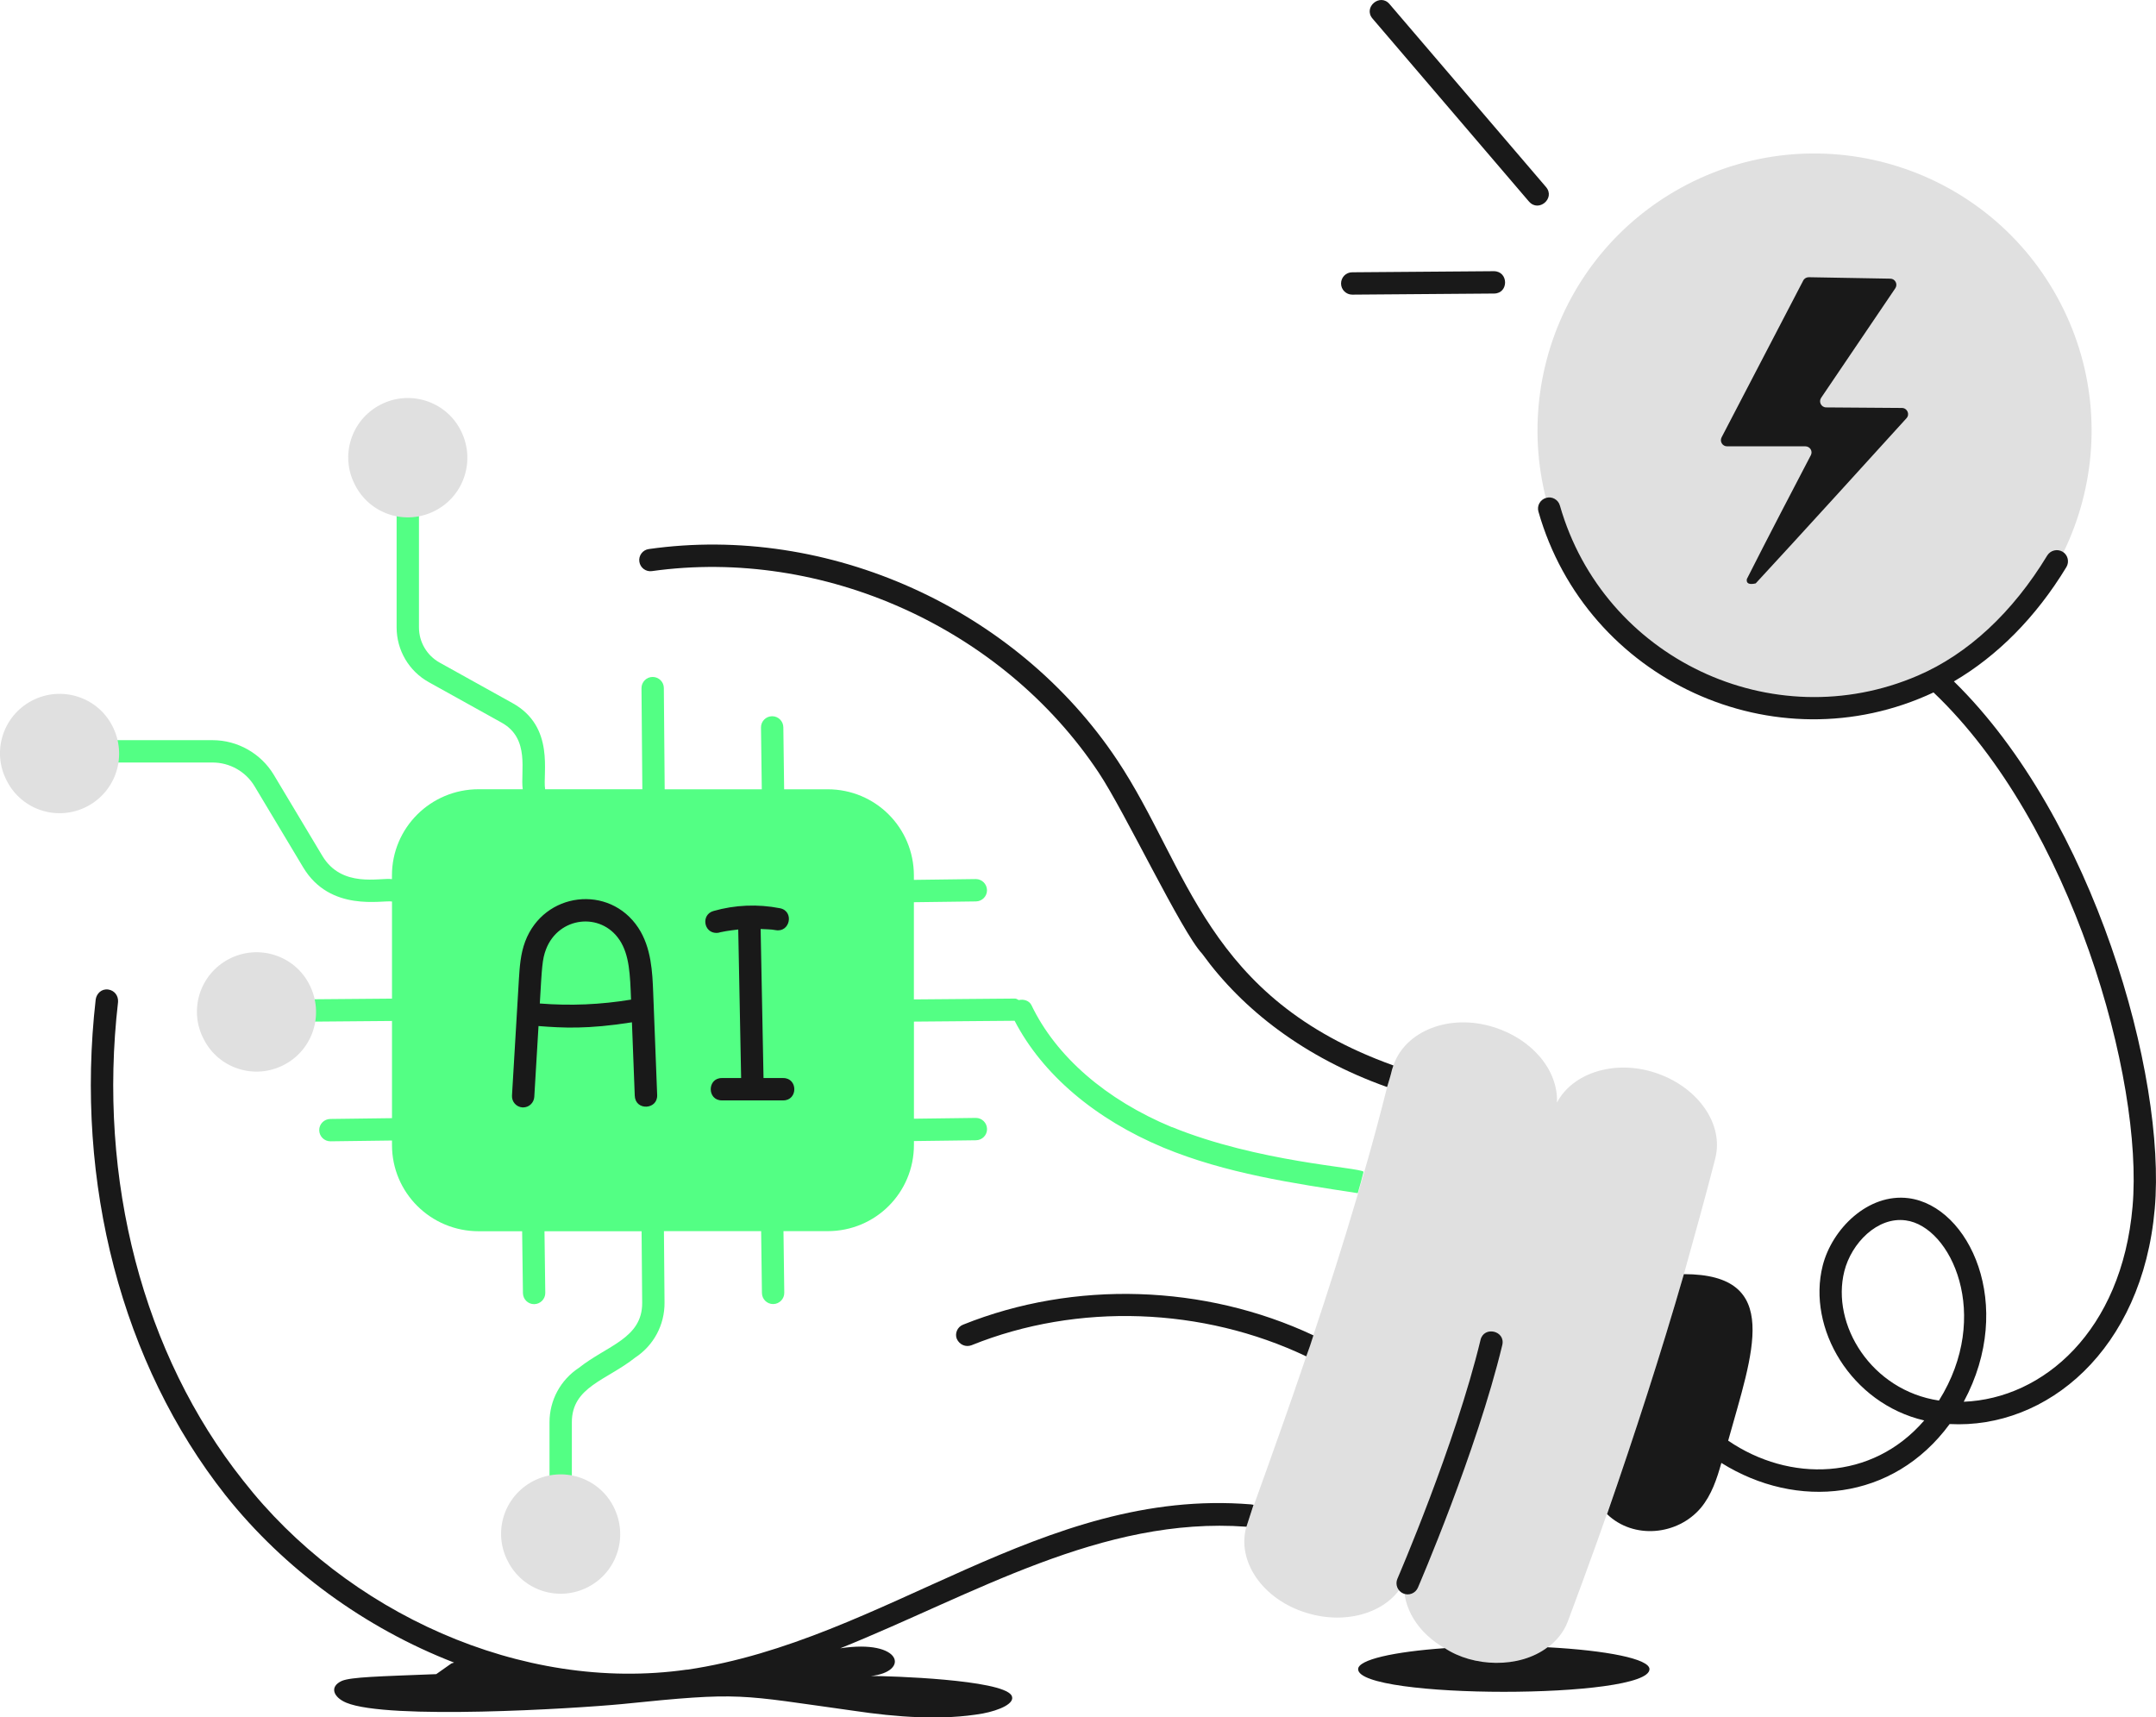 <svg xmlns="http://www.w3.org/2000/svg" id="Warstwa_2" data-name="Warstwa 2" viewBox="0 0 433.19 345.06"><defs><style>      .cls-1 {        fill: #e0e0e0;      }      .cls-1, .cls-2, .cls-3 {        stroke-width: 0px;      }      .cls-2 {        fill: #191919;      }      .cls-3 {        fill: #53ff84;      }    </style></defs><g id="Warstwa_1-2" data-name="Warstwa 1"><g><rect class="cls-2" x="93.91" y="169.7" width="77.82" height="64.29"></rect><path class="cls-1" d="M344.62,232.84c-1.98,7.72-4.13,15.44-6.29,23.17-7.47,25.88-15.43,48.75-23.35,69.86-3.43,8.77-16.78,10.57-24.69,5.3-5.39-3.05-8.53-8.17-8.17-13.29-3.05,6.02-11.4,8.71-19.57,6.2-8.89-2.69-14.1-10.42-12.12-17.33,2.27-6.98,18.63-49.7,28.28-88.35.36-1.17.72-2.33.99-3.5.09-.27.18-.54.27-.81,2.33-6.91,11.22-10.51,20.11-7.72,7.81,2.42,13.02,8.71,12.75,15.17,3.05-5.84,11.31-8.62,19.39-6.11,8.71,2.69,14.28,10.33,12.39,17.42Z"></path><path class="cls-1" d="M413.99,60.91c14.15,27.26,3.51,60.88-23.75,75.03-27.32,14.18-60.88,3.51-75.03-23.75-14.18-27.32-3.6-60.9,23.72-75.09,27.26-14.15,60.88-3.51,75.06,23.81Z"></path><path class="cls-2" d="M310.95,330.98c-5.76,4.35-15,3.95-20.65.18-10.32.72-17.42,2.33-17.42,4.22,0,6.05,58.54,6.09,58.54,0,0-2.07-8.62-3.77-20.47-4.4Z"></path><path class="cls-2" d="M138.02,335.47c-33.24,4.75-68.49-11.52-89.16-37.98-20.11-25.32-29.27-60.43-25.14-96.16.09-1.26-.72-2.33-1.98-2.51-1.35-.18-2.33.81-2.51,1.98-4.22,36.99,5.3,73.27,26.04,99.58,11.88,14.96,28.1,26.76,45.97,33.68-.17.06-.37.11-.54.17l-3.05,2.15c-11.74.46-17.04.58-18.95,1.35-2.6,1.17-1.71,3.32.9,4.4,8.37,3.46,45.66,1.19,55.31.27,24.37-2.5,23.22-1.9,46.69,1.35,8.44,1.26,17.69,1.98,25.86.54,3.32-.63,6.73-2.07,5.75-3.68-2.1-3.14-24.35-3.86-28.19-3.86,7.82-.84,6.25-7.47-6.2-5.56,26.75-10.76,52.53-26.57,81.62-24.43,1.64-5.06,1.41-4.33,1.44-4.4-.18,0-.36-.09-.54-.09-42.01-3.43-73.29,27.34-113.31,33.22Z"></path><path class="cls-2" d="M130.99,114.75c34.34-4.8,70.4,11.38,89.75,40.47,5.31,7.96,16.66,32.03,20.8,36.41,8.22,11.36,20.64,20.88,37.08,26.76h.09c.36-1.17.72-2.33.99-3.5.09-.27.18-.54.27-.81-37.76-13.56-41.09-39.73-55.49-61.35-20.29-30.48-58.06-47.54-94.12-42.41-1.23.17-2.08,1.31-1.9,2.53.17,1.23,1.32,2.08,2.53,1.9Z"></path><path class="cls-2" d="M193.51,266.16c-1.17.45-1.71,1.8-1.26,2.87.54,1.17,1.8,1.71,2.96,1.26,21.37-8.62,46.51-7.63,67.25,2.24.54-1.44.99-2.78,1.44-4.22-21.82-10.24-48.04-11.13-70.39-2.15Z"></path><path class="cls-3" d="M235.44,226.47c-13.2-5.48-23.26-14.19-28.2-24.51-.46-.92-1.56-1.24-2.55-1.02-.25-.1-.45-.3-.74-.3h-.02l-20.31.17v-19.53l12.47-.16c1.25-.02,2.24-1.04,2.22-2.27-.02-1.23-1.02-2.22-2.24-2.22h-.03l-12.42.16v-.87c0-9.61-7.72-17.33-17.33-17.33h-8.74l-.16-12.46c-.02-1.24-1.02-2.22-2.24-2.22h-.03c-1.25.02-2.24,1.04-2.22,2.27l.16,12.41h-19.51l-.17-20.34c0-1.24-1.02-2.23-2.24-2.23h-.02c-1.24,0-2.24,1.03-2.23,2.26l.17,20.3h-19.53c-.54-3.11,2.06-12.53-6.56-17.31l-14.63-8.13c-2.56-1.42-4.16-4.13-4.16-7.07v-24.11c0-2.97-4.49-2.97-4.49,0v24.11c0,4.58,2.48,8.79,6.47,11l14.63,8.13c5.78,3.21,3.74,9.86,4.24,13.38h-8.86c-9.61,0-17.42,7.72-17.42,17.33v.73c-2.42-.34-10.08,1.88-14-4.7l-9.75-16.28c-2.58-4.28-7.28-6.94-12.28-6.94H10.96c-2.97,0-2.97,4.49,0,4.49h31.77c3.43,0,6.66,1.82,8.42,4.77l9.75,16.27c5.44,9.11,15.95,6.56,17.86,6.89v19.51l-20.27.17c-1.25,0-2.24,1.03-2.23,2.26,0,1.24,1.02,2.23,2.24,2.23h.02l20.24-.17v19.53l-12.4.16c-1.24.02-2.24,1.03-2.22,2.27.02,1.23,1.02,2.22,2.24,2.22h.03l12.35-.16v.9c0,9.61,7.81,17.33,17.42,17.33h8.73l.16,12.43c.02,1.24,1.02,2.22,2.24,2.22h.03c1.24-.02,2.24-1.04,2.22-2.27l-.16-12.38h19.51l.12,14.38c.04,7.16-7.06,8.57-12.71,13.06-3.7,2.43-5.91,6.52-5.91,10.94v21.77c0,2.97,4.49,2.97,4.49,0v-21.77c0-7.12,6.93-8.4,12.72-12.99,3.73-2.45,5.94-6.59,5.9-11.06l-.12-14.35h19.53l.16,12.44c.02,1.23,1.02,2.21,2.24,2.21h.04c1.24-.02,2.23-1.04,2.21-2.28l-.16-12.37h8.88c9.61,0,17.33-7.72,17.33-17.33v-.77l12.47-.16c1.25-.02,2.24-1.03,2.22-2.27-.02-1.23-1.02-2.22-2.24-2.22h-.03l-12.42.16v-19.51l20.23-.17c5.58,10.78,16.2,19.76,29.88,25.48,12.57,5.21,26.13,7.18,39.06,9.16.45-1.44.81-2.87,1.17-4.31-.91-.88-21.18-1.91-38.52-8.98ZM127.54,220.22l-.57-14.81c-8.92,1.41-13.91,1.13-18.77.75l-.85,14.24c-.08,1.19-1.06,2.11-2.24,2.11h-.13c-1.24-.08-2.18-1.14-2.11-2.38l1.39-23.41c.15-2.36.31-5.03,1.26-7.55,3.78-10,16.91-11.53,22.71-2.78,2.66,4.02,2.85,9.01,3.01,13.03l.8,20.62c.1,2.95-4.36,3.17-4.49.18ZM157.36,221.1c-.9,0-7.07,0-6.16,0h-6.17c-2.97,0-2.97-4.49,0-4.49h3.88l-.58-29.85c-4.44.53-3.57.69-4.38.69-2.58,0-3.12-3.68-.61-4.4,4.33-1.24,8.94-1.43,13.37-.56,2.91.57,2.05,4.93-.86,4.4-.99-.19-2.01-.16-3.02-.23l.58,29.95h3.96c2.97,0,2.97,4.49,0,4.49Z"></path><path class="cls-2" d="M297.47,269.23c-5.1,21.14-16.59,47.73-16.7,47.99-.49,1.14.03,2.46,1.17,2.95,1.17.5,2.47-.05,2.95-1.17.11-.27,11.76-27.21,16.95-48.73.7-2.9-3.68-3.91-4.37-1.05Z"></path><path class="cls-2" d="M392.59,136.91c8.66-5.08,16.42-12.8,22.59-22.96.64-1.06.31-2.45-.75-3.09-1.06-.63-2.44-.3-3.09.75-6.95,11.46-15.93,19.8-25.96,24.12-29.27,12.64-63.19-3.48-71.96-34.15-.33-1.19-1.59-1.9-2.77-1.54-1.19.34-1.89,1.58-1.54,2.77,9.64,33.8,47.43,51.3,79.38,36.32,27.8,26.42,42.23,77.81,39.99,103.31-2.18,25.01-17.96,38.59-33.92,39.21,10.45-19.44,1.13-39.29-11.07-40.9-8.15-1.05-15.41,6.19-17.27,13.56-3.17,12.56,5.65,27.65,20.4,31.1-10.52,12.18-27.09,12.45-39.39,4.06,4.87-17.58,11.09-33.46-8.9-33.46-4.67,16.16-9.88,32.23-15.44,48.22,5.35,5.15,14.19,4.26,18.85-1.26,2.15-2.59,3.22-5.81,4.12-9.03,15.15,9.47,34.48,7.7,45.87-7.81,19.45,1.04,38.73-14.82,41.21-43.29,2.35-26.67-12.23-78.38-40.35-105.92ZM389.58,281.41c-13.61-2.04-21.71-15.27-19.01-25.99,1.42-5.63,6.64-11,12.34-10.21,9.12,1.21,17.37,19.12,6.67,36.2Z"></path><path class="cls-2" d="M347.01,89.68h15.72c.93,0,1.54.96,1.11,1.78-2.46,4.7-9.17,17.55-12.86,24.89-.16.92.51,1.16,1.78.87,7.95-8.57,24.72-27.04,30.3-33.19.72-.79.15-2.05-.92-2.06l-15.21-.11c-.99,0-1.57-1.11-1.02-1.93l14.9-22.01c.55-.81-.02-1.92-1-1.93l-16.38-.29c-.47,0-.91.25-1.12.67l-16.4,31.5c-.43.83.17,1.81,1.1,1.81Z"></path><path class="cls-2" d="M271.7,59.2h.02l28.48-.22c2.96-.02,2.93-4.47-.04-4.49l-28.48.22c-1.25,0-2.24,1.03-2.23,2.26,0,1.24,1.02,2.23,2.24,2.23Z"></path><path class="cls-2" d="M307.21,40.49c1.92,2.26,5.35-.64,3.42-2.91L279.19.82c-1.91-2.26-5.35.64-3.42,2.91l31.43,36.76Z"></path><path class="cls-3" d="M124.48,188.87c-3.76-5.67-12.27-4.71-14.78,1.89-.77,2.02-.81,3.62-1.24,10.87,6.11.49,12.26.23,18.33-.78-.19-4.99-.3-8.94-2.31-11.99Z"></path><path class="cls-1" d="M17.49,162.04c-5.9,3.07-13.13.75-16.12-5.15-3.07-5.82-.83-13.04,5.07-16.12,5.9-3.07,13.13-.75,16.12,5.07,3.07,5.9.83,13.13-5.07,16.2Z"></path><path class="cls-1" d="M87.46,102.6c-5.9,3.07-13.13.75-16.12-5.15-3.07-5.82-.83-13.04,5.07-16.12,5.9-3.07,13.13-.75,16.12,5.07,3.07,5.9.83,13.13-5.07,16.2Z"></path><path class="cls-1" d="M118.17,318.87c-5.9,3.07-13.13.75-16.12-5.15-3.07-5.82-.83-13.04,5.07-16.12,5.9-3.07,13.13-.75,16.12,5.07,3.07,5.9.83,13.13-5.07,16.2Z"></path><path class="cls-1" d="M57.06,213.96c-5.9,3.07-13.13.75-16.12-5.15-3.07-5.82-.83-13.04,5.07-16.12,5.9-3.07,13.13-.75,16.12,5.07,3.07,5.9.83,13.13-5.07,16.2Z"></path></g></g></svg>